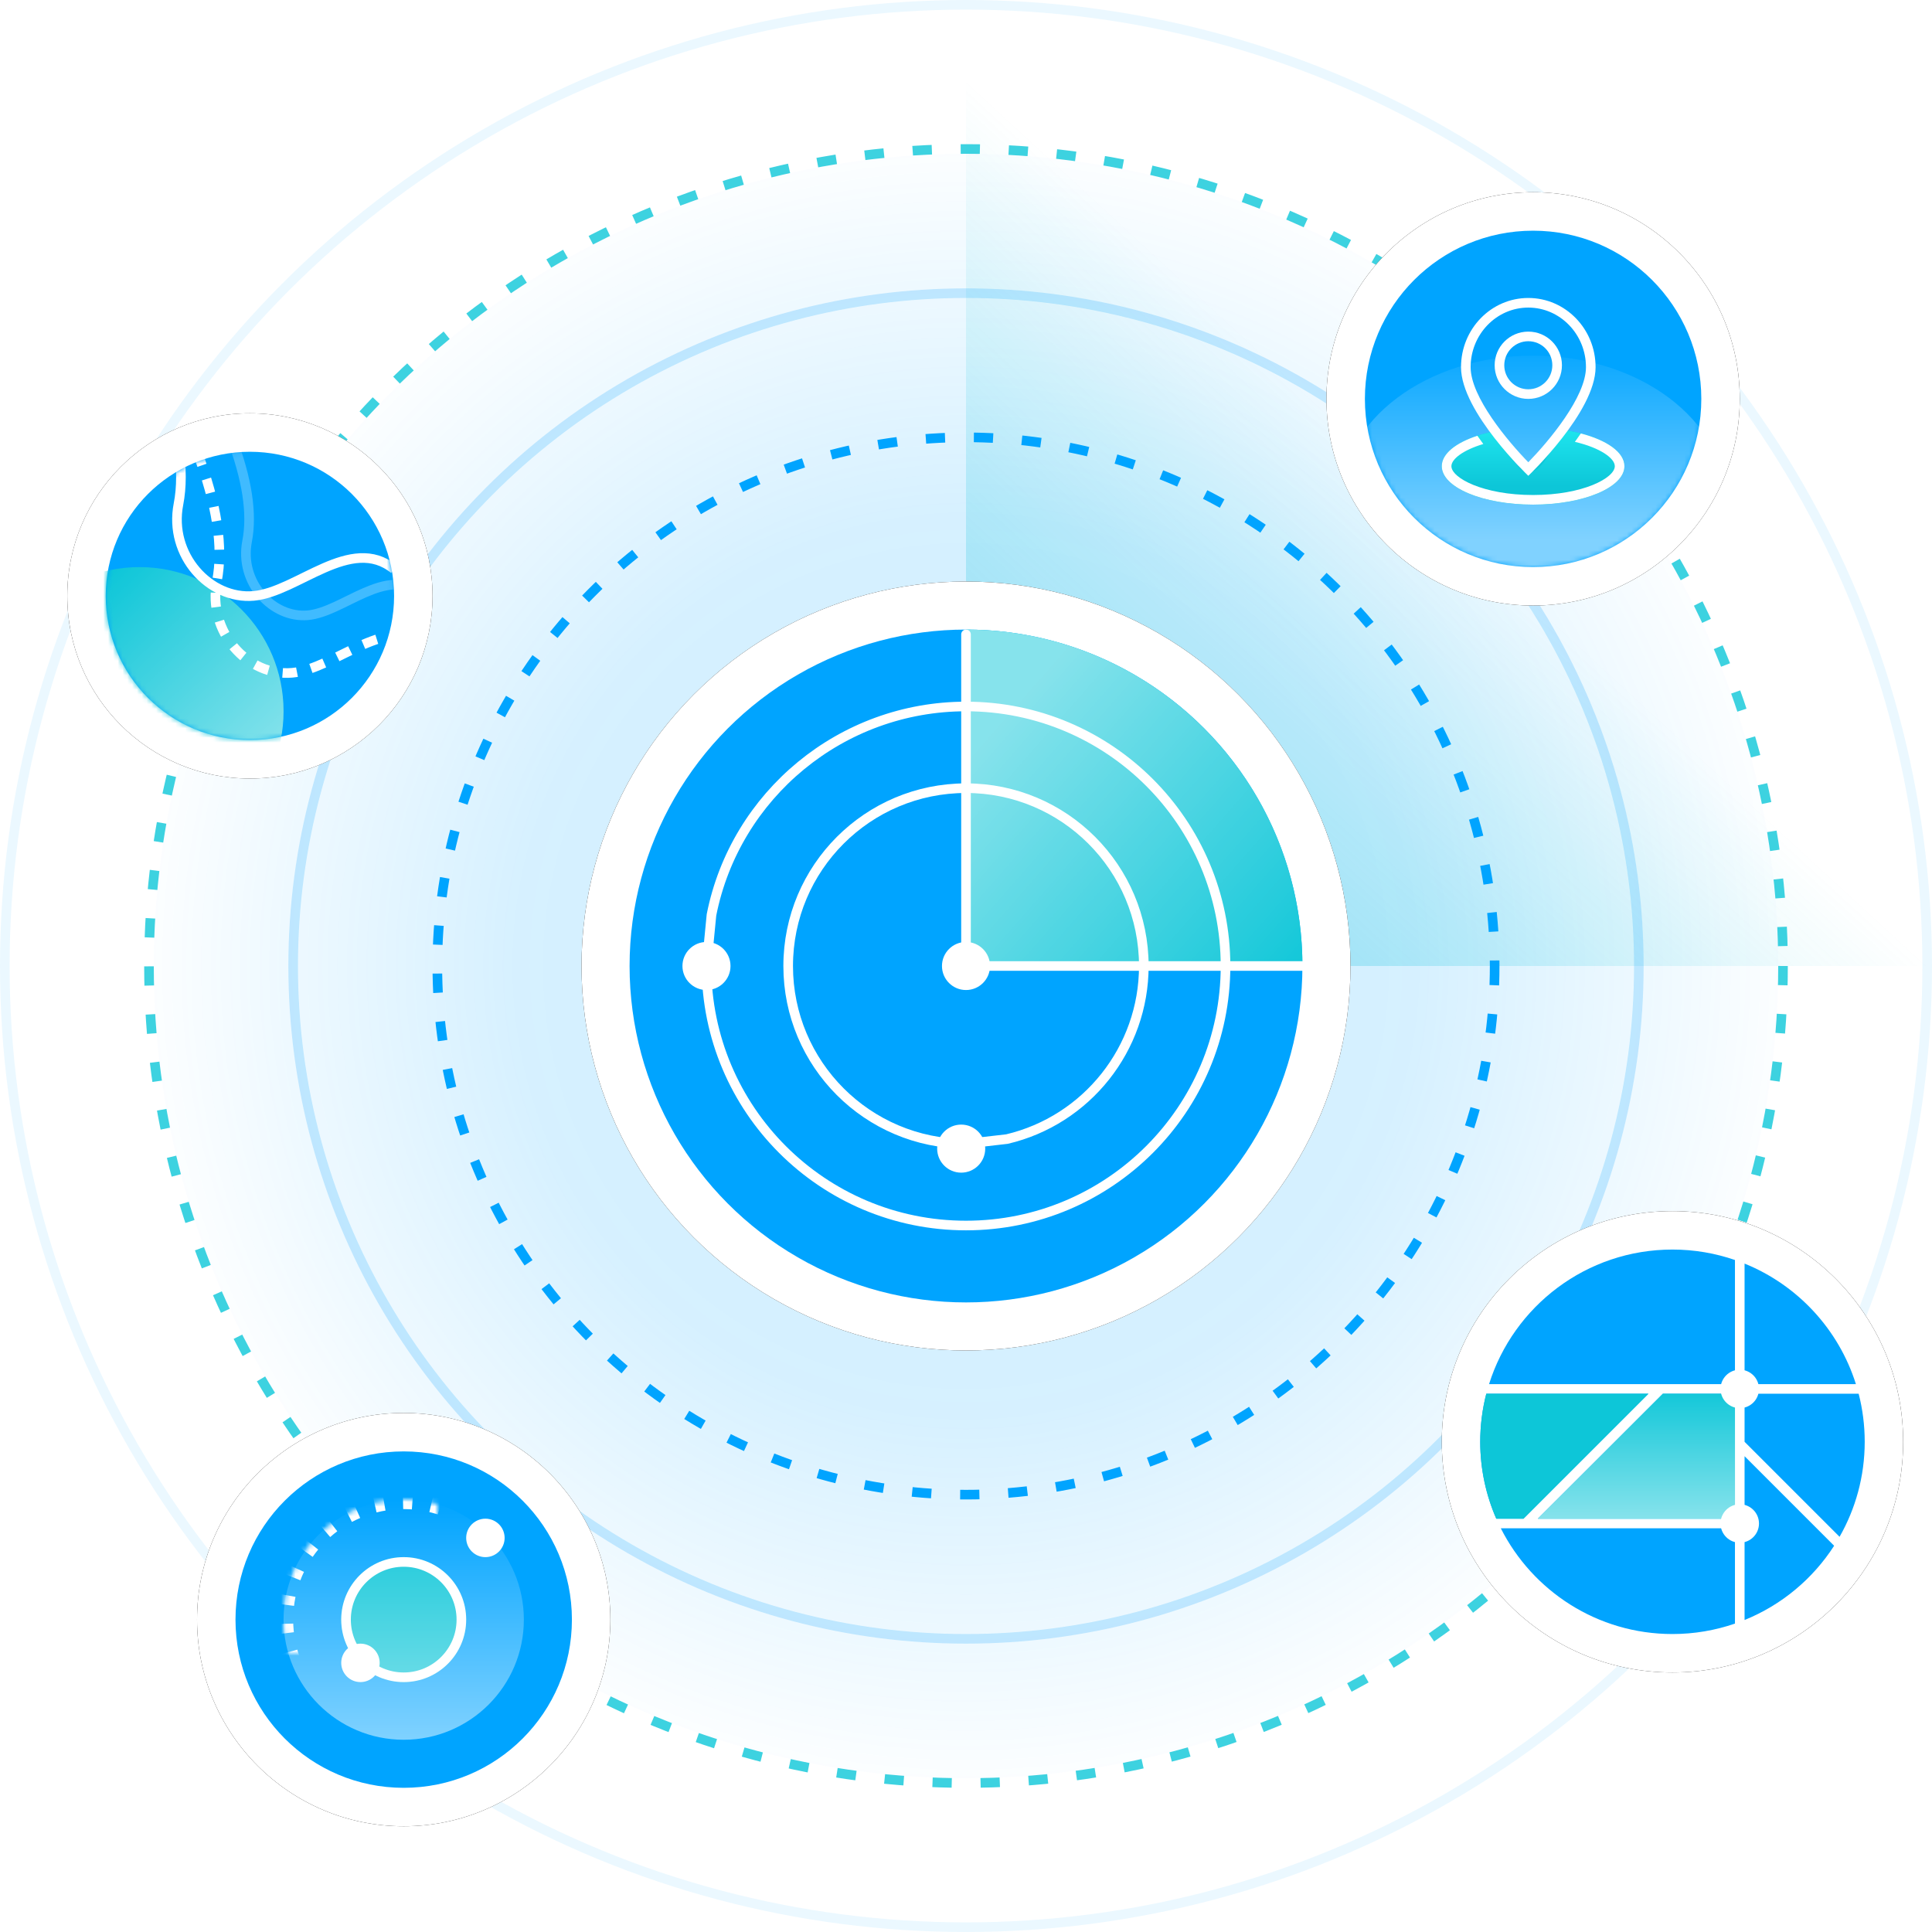 <?xml version="1.0" encoding="UTF-8" standalone="no"?>
<svg width="402px" height="402px" viewBox="0 0 402 402" version="1.1" xmlns="http://www.w3.org/2000/svg" xmlns:xlink="http://www.w3.org/1999/xlink">
    <!-- Generator: Sketch 46.2 (44496) - http://www.bohemiancoding.com/sketch -->
    <title>Group 36</title>
    <desc>Created with Sketch.</desc>
    <defs>
        <linearGradient x1="46.039%" y1="50%" x2="0%" y2="100%" id="linearGradient-1">
            <stop stop-color="#0DC6D8" stop-opacity="0" offset="0%"></stop>
            <stop stop-color="#0DC6D8" offset="100%"></stop>
        </linearGradient>
        <radialGradient cx="50%" cy="50%" fx="50%" fy="50%" r="51.883%" id="radialGradient-2">
            <stop stop-color="#00A4FF" offset="0%"></stop>
            <stop stop-color="#00A4FF" stop-opacity="0.802" offset="53.049%"></stop>
            <stop stop-color="#00A4FF" stop-opacity="0" offset="100%"></stop>
        </radialGradient>
        <circle id="path-3" cx="38" cy="38" r="38"></circle>
        <filter x="-11.8%" y="-11.8%" width="123.7%" height="123.7%" filterUnits="objectBoundingBox" id="filter-4">
            <feOffset dx="0" dy="0" in="SourceAlpha" result="shadowOffsetOuter1"></feOffset>
            <feGaussianBlur stdDeviation="3" in="shadowOffsetOuter1" result="shadowBlurOuter1"></feGaussianBlur>
            <feColorMatrix values="0 0 0 0 0   0 0 0 0 0   0 0 0 0 0  0 0 0 0.15 0" type="matrix" in="shadowBlurOuter1"></feColorMatrix>
        </filter>
        <circle id="path-5" cx="30" cy="30" r="30"></circle>
        <linearGradient x1="100%" y1="62.035%" x2="41.147%" y2="0%" id="linearGradient-7">
            <stop stop-color="#FFFFFF" stop-opacity="0.5" offset="0%"></stop>
            <stop stop-color="#FFFFFF" stop-opacity="0" offset="100%"></stop>
        </linearGradient>
        <circle id="path-8" cx="347" cy="299" r="48"></circle>
        <filter x="-9.4%" y="-9.4%" width="118.8%" height="118.8%" filterUnits="objectBoundingBox" id="filter-9">
            <feOffset dx="0" dy="0" in="SourceAlpha" result="shadowOffsetOuter1"></feOffset>
            <feGaussianBlur stdDeviation="3" in="shadowOffsetOuter1" result="shadowBlurOuter1"></feGaussianBlur>
            <feColorMatrix values="0 0 0 0 0   0 0 0 0 0   0 0 0 0 0  0 0 0 0.15 0" type="matrix" in="shadowBlurOuter1"></feColorMatrix>
        </filter>
        <linearGradient x1="50%" y1="100%" x2="50%" y2="-6.183%" id="linearGradient-10">
            <stop stop-color="#FFFFFF" stop-opacity="0.5" offset="0%"></stop>
            <stop stop-color="#FFFFFF" stop-opacity="0" offset="100%"></stop>
        </linearGradient>
        <circle id="path-11" cx="200" cy="200" r="80"></circle>
        <filter x="-5.6%" y="-5.6%" width="111.2%" height="111.2%" filterUnits="objectBoundingBox" id="filter-12">
            <feOffset dx="0" dy="0" in="SourceAlpha" result="shadowOffsetOuter1"></feOffset>
            <feGaussianBlur stdDeviation="3" in="shadowOffsetOuter1" result="shadowBlurOuter1"></feGaussianBlur>
            <feColorMatrix values="0 0 0 0 0   0 0 0 0 0   0 0 0 0 0  0 0 0 0.15 0" type="matrix" in="shadowBlurOuter1"></feColorMatrix>
        </filter>
        <circle id="path-13" cx="43" cy="43" r="43"></circle>
        <filter x="-10.5%" y="-10.5%" width="120.9%" height="120.9%" filterUnits="objectBoundingBox" id="filter-14">
            <feOffset dx="0" dy="0" in="SourceAlpha" result="shadowOffsetOuter1"></feOffset>
            <feGaussianBlur stdDeviation="3" in="shadowOffsetOuter1" result="shadowBlurOuter1"></feGaussianBlur>
            <feColorMatrix values="0 0 0 0 0   0 0 0 0 0   0 0 0 0 0  0 0 0 0.15 0" type="matrix" in="shadowBlurOuter1"></feColorMatrix>
        </filter>
        <circle id="path-15" cx="35" cy="35" r="35"></circle>
        <linearGradient x1="50%" y1="63.607%" x2="50%" y2="-6.183%" id="linearGradient-17">
            <stop stop-color="#FFFFFF" stop-opacity="0.5" offset="0%"></stop>
            <stop stop-color="#FFFFFF" stop-opacity="0" offset="100%"></stop>
        </linearGradient>
        <linearGradient x1="50%" y1="0%" x2="50%" y2="74.596%" id="linearGradient-18">
            <stop stop-color="#1EE5EE" offset="0%"></stop>
            <stop stop-color="#0DC6D8" offset="100%"></stop>
        </linearGradient>
        <linearGradient x1="0%" y1="39.634%" x2="90.942%" y2="119.34%" id="linearGradient-19">
            <stop stop-color="#FFFFFF" stop-opacity="0.5" offset="0%"></stop>
            <stop stop-color="#FFFFFF" stop-opacity="0" offset="100%"></stop>
        </linearGradient>
        <circle id="path-20" cx="200" cy="200" r="21"></circle>
        <mask id="mask-21" maskContentUnits="userSpaceOnUse" maskUnits="objectBoundingBox" x="0" y="0" width="42" height="42" fill="white">
            <use xlink:href="#path-20"></use>
        </mask>
        <circle id="path-22" cx="43" cy="43" r="43"></circle>
        <filter x="-10.5%" y="-10.5%" width="120.9%" height="120.9%" filterUnits="objectBoundingBox" id="filter-23">
            <feOffset dx="0" dy="0" in="SourceAlpha" result="shadowOffsetOuter1"></feOffset>
            <feGaussianBlur stdDeviation="3" in="shadowOffsetOuter1" result="shadowBlurOuter1"></feGaussianBlur>
            <feColorMatrix values="0 0 0 0 0   0 0 0 0 0   0 0 0 0 0  0 0 0 0.15 0" type="matrix" in="shadowBlurOuter1"></feColorMatrix>
        </filter>
        <linearGradient x1="50%" y1="100%" x2="50%" y2="0%" id="linearGradient-24">
            <stop stop-color="#FFFFFF" stop-opacity="0.5" offset="0%"></stop>
            <stop stop-color="#FFFFFF" stop-opacity="0" offset="100%"></stop>
        </linearGradient>
        <path d="M41.692,67.966 C55.48,68.688 67.243,58.097 67.966,44.308 C68.688,30.52 58.097,18.757 44.308,18.034 C30.52,17.312 18.757,27.903 18.034,41.692 C17.312,55.48 27.903,67.243 41.692,67.966 Z" id="path-25"></path>
        <mask id="mask-26" maskContentUnits="userSpaceOnUse" maskUnits="objectBoundingBox" x="0" y="0" width="50.001" height="50.001" fill="white">
            <use xlink:href="#path-25"></use>
        </mask>
    </defs>
    <g id="Page-1" stroke="none" stroke-width="1" fill="none" fill-rule="evenodd">
        <g id="常用模块" transform="translate(-1077, -995)">
            <g id="Group-36" transform="translate(1030, 987)">
                <rect id="Rectangle-19" opacity="0" x="0" y="0" width="520" height="417"></rect>
                <g id="Group-4" transform="translate(48, 9)">
                    <circle id="Oval-2" stroke="#00A4FF" stroke-width="2" opacity="0.08" cx="200" cy="200" r="200"></circle>
                    <path d="M200,0 C310.457,0 400,89.543 400,200 L200,200 L200,0 Z" id="Combined-Shape-Copy" fill="url(#linearGradient-1)" opacity="0.4"></path>
                    <circle id="Oval-2" stroke="#0DC6D8" stroke-width="2" opacity="0.8" stroke-dasharray="4,6" cx="200" cy="200" r="170"></circle>
                    <circle id="Oval-2" stroke="#00A4FF" stroke-width="2" opacity="0.2" cx="200" cy="200" r="140"></circle>
                    <circle id="Oval-2" fill="url(#radialGradient-2)" opacity="0.2" cx="200" cy="200" r="169"></circle>
                    <circle id="Oval-2" stroke="#00A4FF" stroke-width="2" stroke-dasharray="4,6,4,6" cx="200" cy="200" r="110"></circle>
                    <g id="Group-26" transform="translate(13, 85)">
                        <g id="Oval-3-Copy">
                            <use fill="black" fill-opacity="1" filter="url(#filter-4)" xlink:href="#path-3"></use>
                            <use fill="#FFFFFF" fill-rule="evenodd" xlink:href="#path-3"></use>
                        </g>
                        <g id="Oval-3-Copy-4" transform="translate(8, 8)">
                            <mask id="mask-6" fill="white">
                                <use xlink:href="#path-5"></use>
                            </mask>
                            <use id="Mask" fill="#00A4FF" xlink:href="#path-5"></use>
                            <circle id="Oval-3-Copy-6" fill="#0DC6D8" mask="url(#mask-6)" cx="7" cy="54" r="30"></circle>
                            <circle fill="url(#linearGradient-7)" mask="url(#mask-6)" cx="7" cy="54" r="30"></circle>
                            <path d="M26.08,-3.13 C29.419,5.638 30.531,12.884 29.419,18.609 C27.749,27.195 34.699,34.675 42.056,34.018 C49.414,33.361 58.4,23.645 65.658,29.53" id="Path-2" stroke="#FFFFFF" stroke-width="2" opacity="0.5" mask="url(#mask-6)"></path>
                            <path d="M19,0 C23.133,10.856 24.511,19.827 23.133,26.914 C21.066,37.545 29.671,46.806 38.779,45.992 C47.888,45.179 59.014,33.15 68,40.436" id="Path-2" stroke="#FFFFFF" stroke-width="2" stroke-dasharray="3" mask="url(#mask-6)"></path>
                            <path d="M11,-16 C15.133,-5.144 16.511,3.827 15.133,10.914 C13.066,21.545 21.671,30.806 30.779,29.992 C39.888,29.179 51.014,17.15 60,24.436" id="Path-2-Copy" stroke="#FFFFFF" stroke-width="2" mask="url(#mask-6)"></path>
                        </g>
                    </g>
                    <g id="Oval-3-Copy-2">
                        <use fill="black" fill-opacity="1" filter="url(#filter-9)" xlink:href="#path-8"></use>
                        <use fill="#FFFFFF" fill-rule="evenodd" xlink:href="#path-8"></use>
                    </g>
                    <g id="Page-1" transform="translate(307, 259)" fill="#00A4FF">
                        <polygon id="Fill-1" points="53 30 38 30 12 56 53 56"></polygon>
                        <g id="Group-14">
                            <path d="M53,28 L53,2.172 C48.923,0.771 44.553,0 40,0 C22.09,0 6.932,11.772 1.834,28 L53,28 Z" id="Fill-2"></path>
                            <path d="M55,28 L78.166,28 C74.579,16.58 66.006,7.375 55,2.919 L55,28 Z" id="Fill-4"></path>
                            <path d="M35,30 L1.26,30 C0.437,33.196 0,36.547 0,40 C0,45.69 1.196,51.1 3.338,56 L9,56 L35,30 Z" id="Fill-6"></path>
                            <path d="M55,30 L55,40 L74.769,59.769 C78.092,53.937 80,47.193 80,40 C80,36.547 79.562,33.196 78.74,30 L55,30 Z" id="Fill-8"></path>
                            <path d="M53,58 L4.281,58 C10.87,71.047 24.386,80 40,80 C44.553,80 48.923,79.229 53,77.828 L53,58 Z" id="Fill-10"></path>
                            <path d="M55,43 L55,77.081 C62.693,73.966 69.192,68.529 73.636,61.636 L55,43 Z" id="Fill-12"></path>
                        </g>
                    </g>
                    <polygon id="Fill-1" fill="#0DC6D8" points="360 289 345 289 319 315 360 315"></polygon>
                    <polygon id="Fill-1" fill="url(#linearGradient-10)" points="360 289 345 289 319 315 360 315"></polygon>
                    <circle id="Oval-4-Copy-4" fill="#FFFFFF" cx="361" cy="288" r="4"></circle>
                    <circle id="Oval-4-Copy-6" fill="#FFFFFF" cx="361" cy="316" r="4"></circle>
                    <path d="M342,289 L308.26,289 C307.437,292.196 307,295.547 307,299 C307,304.69 308.196,310.1 310.338,315 L316,315 L342,289 Z" id="Fill-6" fill="#0DC6D8"></path>
                    <g id="Oval-3">
                        <use fill="black" fill-opacity="1" filter="url(#filter-12)" xlink:href="#path-11"></use>
                        <use fill="#FFFFFF" fill-rule="evenodd" xlink:href="#path-11"></use>
                    </g>
                    <g id="Group-23" transform="translate(275, 39)">
                        <g id="Oval-3-Copy-2">
                            <use fill="black" fill-opacity="1" filter="url(#filter-14)" xlink:href="#path-13"></use>
                            <use fill="#FFFFFF" fill-rule="evenodd" xlink:href="#path-13"></use>
                        </g>
                        <g id="Oval-5" transform="translate(8, 8)">
                            <mask id="mask-16" fill="white">
                                <use xlink:href="#path-15"></use>
                            </mask>
                            <use id="Mask" fill="#00A4FF" xlink:href="#path-15"></use>
                            <ellipse fill="url(#linearGradient-17)" mask="url(#mask-16)" cx="35" cy="56" rx="40" ry="30"></ellipse>
                        </g>
                        <path d="M43,65 C53.493,65 62,61.418 62,57 C62,53.636 57.069,50.757 50.085,49.575 C49.895,49.543 49.628,49.413 49.511,49.482 C47.928,50.417 44.356,57.876 42.068,57.876 C39.032,57.876 36.873,52.089 34.548,49.833 C34.483,49.77 34.251,49.896 34.104,49.929 C28.093,51.273 24,53.935 24,57 C24,61.418 32.507,65 43,65 Z" id="Oval-6" fill="#0DC6D8"></path>
                        <path d="M43,65 C53.493,65 62,61.418 62,57 C62,53.538 56.778,50.59 49.47,49.476 C49.32,49.453 49.076,49.364 49.033,49.421 C46.832,52.348 45.582,58.129 42.008,58.213 C38.359,58.298 37.132,49.296 34.6,49.822 C28.32,51.128 24,53.852 24,57 C24,61.418 32.507,65 43,65 Z" id="Oval-6" fill="url(#linearGradient-18)"></path>
                        <g id="Page-1" transform="translate(24, 22)" fill="#FFFFFF">
                            <path d="M18,2 C24.617,2 30,7.563 30,14.401 C30,20.588 22.297,29.774 18,34.185 C13.703,29.774 6,20.588 6,14.401 C6,7.563 11.383,2 18,2 M18,37 C18,37 32,23.718 32,14.401 C32,6.447 25.732,0 18,0 C10.268,0 4,6.447 4,14.401 C4,23.718 18,37 18,37" id="Fill-1"></path>
                            <path d="M13,14 C13,11.238 15.238,9 18,9 C20.762,9 23,11.238 23,14 C23,16.762 20.762,19 18,19 C15.238,19 13,16.762 13,14 M25,14 C25,10.134 21.866,7 18,7 C14.134,7 11,10.134 11,14 C11,17.866 14.134,21 18,21 C21.866,21 25,17.866 25,14" id="Fill-3"></path>
                            <g id="Group-9" transform="translate(0, 28)">
                                <path d="M8.636,2.385 C8.22,1.828 7.809,1.256 7.405,0.673 C2.908,2.136 -0,4.422 -0,7 C-0,11.418 8.507,15 19,15 C29.493,15 38,11.418 38,7 C38,4.116 34.365,1.597 28.93,0.189 C28.527,0.784 28.114,1.368 27.696,1.938 C32.927,3.159 36,5.335 36,7 C36,9.447 29.378,13 19,13 C8.622,13 2,9.447 2,7 C2,5.522 4.432,3.644 8.636,2.385" id="Fill-5"></path>
                            </g>
                        </g>
                    </g>
                    <circle id="Oval-3" fill="#00A4FF" cx="200" cy="200" r="70"></circle>
                    <path d="M200,130 C238.66,130 270,161.34 270,200 L200,200 L200,130 Z" id="Combined-Shape" fill="#0DC6D8"></path>
                    <path d="M200,130 C238.66,130 270,161.34 270,200 L200,200 L200,130 Z" id="Combined-Shape" fill="url(#linearGradient-19)"></path>
                    <path d="M146,200.048 C146.026,229.85 170.193,254 200,254 C229.823,254 254,229.823 254,200 C254,170.177 229.823,146 200,146 C174.103,146 151.99,164.366 147.041,189.367 L146,200.048 Z" id="Oval-3" stroke="#FFFFFF" stroke-width="2"></path>
                    <path d="M208.527,236.013 C225.092,232.106 237,217.255 237,200 C237,179.565 220.435,163 200,163 C179.565,163 163,179.565 163,200 C163,220.416 179.535,236.969 199.943,237 L208.527,236.013 Z" id="Oval-3" stroke="#FFFFFF" stroke-width="2"></path>
                    <use id="Oval-3" stroke="#FFFFFF" mask="url(#mask-21)" stroke-width="4" stroke-dasharray="4,4" xlink:href="#path-20"></use>
                    <path d="M201,131 L201,199 C201,199.552 200.552,200 200,200 C199.448,200 199,199.552 199,199 L199,131 C199,130.448 199.448,130 200,130 C200.552,130 201,130.448 201,131 Z" id="Rectangle-6" fill="#FFFFFF"></path>
                    <path d="M237,166 L237,234 C237,234.552 236.552,235 236,235 C235.448,235 235,234.552 235,234 L235,166 C235,165.448 235.448,165 236,165 C236.552,165 237,165.448 237,166 Z" id="Rectangle-6" fill="#FFFFFF" transform="translate(236, 200) rotate(90) translate(-236, -200) "></path>
                    <circle id="Oval-4-Copy" fill="#FFFFFF" cx="199" cy="238" r="5"></circle>
                    <circle id="Oval-4" fill="#FFFFFF" cx="200" cy="200" r="5"></circle>
                    <circle id="Oval-4-Copy-2" fill="#FFFFFF" cx="146" cy="200" r="5"></circle>
                    <g id="Group-25" transform="translate(40, 293)">
                        <g id="Oval-3-Copy-3">
                            <use fill="black" fill-opacity="1" filter="url(#filter-23)" xlink:href="#path-22"></use>
                            <use fill="#FFFFFF" fill-rule="evenodd" xlink:href="#path-22"></use>
                        </g>
                        <circle id="Oval-3-Copy-3" fill="#00A4FF" cx="43" cy="43" r="35"></circle>
                        <circle id="Oval-3-Copy-3" fill="#0DC6D8" cx="43" cy="43" r="13"></circle>
                        <circle id="Oval-3-Copy-3" fill="url(#linearGradient-24)" cx="43" cy="43" r="25"></circle>
                        <use id="Oval-3-Copy-3" stroke="#FFFFFF" mask="url(#mask-26)" stroke-width="4" stroke-dasharray="2,4" xlink:href="#path-25"></use>
                        <circle id="Oval-3-Copy-3" stroke="#FFFFFF" stroke-width="2" cx="43" cy="43" r="12"></circle>
                        <circle id="Oval-4-Copy-4" fill="#FFFFFF" cx="60" cy="26" r="4"></circle>
                        <circle id="Oval-4-Copy-5" fill="#FFFFFF" cx="34" cy="52" r="4"></circle>
                    </g>
                </g>
            </g>
        </g>
    </g>
</svg>